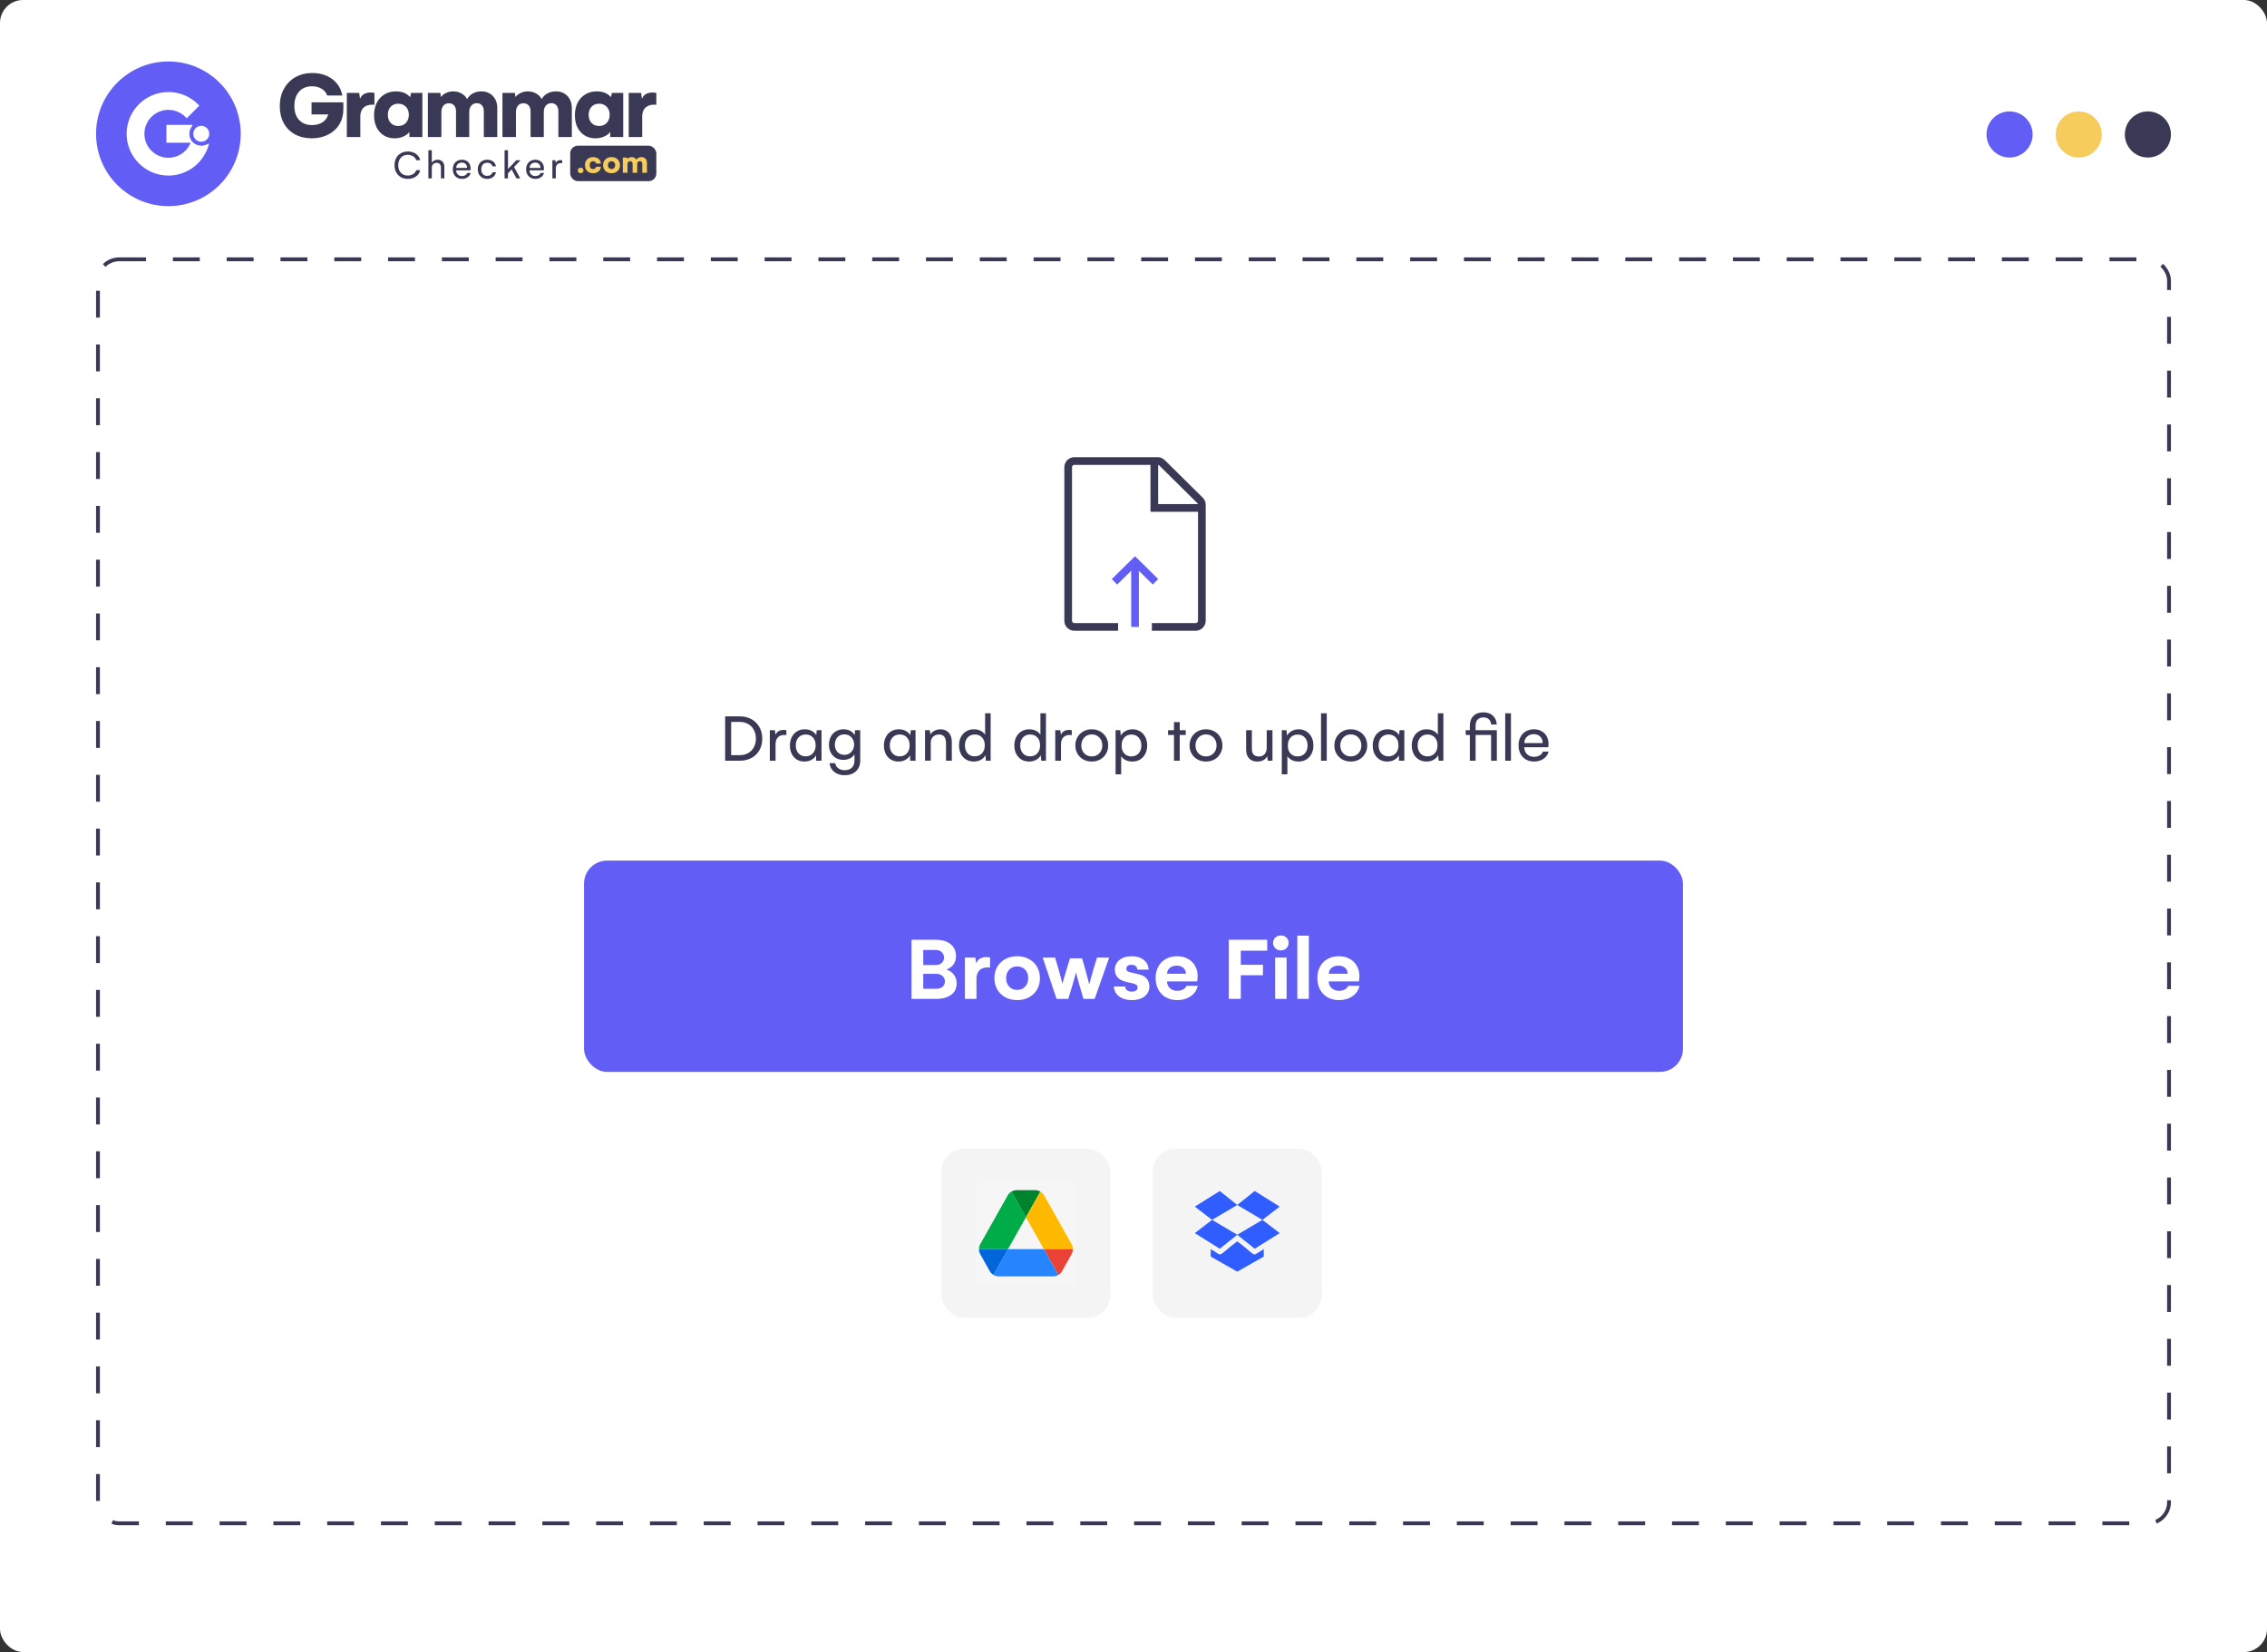 <svg width="590" height="430" viewBox="0 0 590 430" fill="none" xmlns="http://www.w3.org/2000/svg">
<rect x="0" y="0" width="590" height="430" fill="#333333" stroke="none"/>
<rect width="590" height="430" rx="6" fill="white"/>
<rect x="25.5" y="67.5" width="539" height="329" rx="5.5" fill="white" stroke="#393855" stroke-dasharray="7 7"/>
<path d="M192.571 186.46C193.696 186.46 194.698 186.706 195.577 187.198C196.462 187.69 197.15 188.376 197.643 189.255C198.135 190.128 198.381 191.13 198.381 192.261C198.381 193.392 198.138 194.388 197.651 195.249C197.171 196.11 196.488 196.784 195.604 197.271C194.719 197.757 193.708 198 192.571 198H188.722V186.46H192.571ZM192.466 196.559C193.315 196.559 194.06 196.38 194.698 196.022C195.343 195.659 195.841 195.152 196.192 194.502C196.55 193.846 196.729 193.099 196.729 192.261C196.729 191.399 196.55 190.638 196.192 189.976C195.841 189.313 195.343 188.804 194.698 188.446C194.06 188.083 193.315 187.901 192.466 187.901H190.286V196.559H192.466ZM203.9 189.993C204.164 189.993 204.416 190.017 204.656 190.063V191.338C204.521 191.314 204.334 191.303 204.094 191.303C203.373 191.303 202.816 191.517 202.424 191.944C202.037 192.372 201.844 192.964 201.844 193.72V198H200.35V190.063H201.668L201.844 191.268C201.979 190.857 202.23 190.544 202.6 190.327C202.975 190.104 203.408 189.993 203.9 189.993ZM213.806 190.063V198H212.399V196.594C212.136 197.086 211.731 197.481 211.187 197.78C210.642 198.073 210.026 198.22 209.341 198.22C208.608 198.22 207.955 198.047 207.381 197.701C206.812 197.35 206.37 196.86 206.054 196.233C205.737 195.601 205.579 194.874 205.579 194.054C205.579 193.216 205.743 192.478 206.071 191.839C206.405 191.194 206.862 190.699 207.442 190.354C208.022 190.002 208.69 189.826 209.446 189.826C210.12 189.826 210.715 189.961 211.23 190.23C211.746 190.5 212.147 190.869 212.435 191.338L212.566 190.063H213.806ZM209.666 196.866C210.445 196.866 211.075 196.605 211.556 196.084C212.036 195.562 212.276 194.862 212.276 193.983C212.276 193.134 212.039 192.454 211.564 191.944C211.09 191.435 210.469 191.18 209.701 191.18C208.91 191.18 208.28 191.44 207.812 191.962C207.343 192.483 207.108 193.169 207.108 194.019C207.108 194.868 207.343 195.557 207.812 196.084C208.28 196.605 208.898 196.866 209.666 196.866ZM223.878 190.063V197.965C223.878 199.119 223.512 200.042 222.779 200.733C222.047 201.431 221.062 201.779 219.826 201.779C218.748 201.779 217.854 201.501 217.146 200.944C216.437 200.388 216.015 199.623 215.88 198.65H217.356C217.474 199.225 217.752 199.67 218.191 199.986C218.631 200.309 219.176 200.47 219.826 200.47C220.641 200.47 221.271 200.247 221.716 199.802C222.161 199.356 222.384 198.756 222.384 198V196.33C222.108 196.787 221.716 197.145 221.206 197.402C220.702 197.654 220.128 197.78 219.483 197.78C218.739 197.78 218.08 197.61 217.506 197.271C216.938 196.931 216.501 196.462 216.196 195.864C215.892 195.261 215.739 194.587 215.739 193.843C215.739 193.087 215.895 192.404 216.205 191.795C216.516 191.18 216.958 190.699 217.532 190.354C218.112 190.002 218.78 189.826 219.536 189.826C220.198 189.826 220.778 189.961 221.276 190.23C221.774 190.5 222.161 190.875 222.437 191.355L222.524 190.063H223.878ZM219.738 196.471C220.494 196.471 221.106 196.216 221.575 195.706C222.05 195.196 222.287 194.563 222.287 193.808C222.287 193.052 222.053 192.419 221.584 191.909C221.121 191.399 220.506 191.145 219.738 191.145C218.982 191.145 218.382 191.399 217.937 191.909C217.491 192.419 217.269 193.058 217.269 193.825C217.269 194.593 217.494 195.226 217.945 195.724C218.396 196.222 218.994 196.471 219.738 196.471ZM238.274 190.063V198H236.868V196.594C236.604 197.086 236.2 197.481 235.655 197.78C235.11 198.073 234.495 198.22 233.81 198.22C233.077 198.22 232.424 198.047 231.85 197.701C231.281 197.35 230.839 196.86 230.522 196.233C230.206 195.601 230.048 194.874 230.048 194.054C230.048 193.216 230.212 192.478 230.54 191.839C230.874 191.194 231.331 190.699 231.911 190.354C232.491 190.002 233.159 189.826 233.915 189.826C234.589 189.826 235.184 189.961 235.699 190.23C236.215 190.5 236.616 190.869 236.903 191.338L237.035 190.063H238.274ZM234.135 196.866C234.914 196.866 235.544 196.605 236.024 196.084C236.505 195.562 236.745 194.862 236.745 193.983C236.745 193.134 236.508 192.454 236.033 191.944C235.559 191.435 234.938 191.18 234.17 191.18C233.379 191.18 232.749 191.44 232.28 191.962C231.812 192.483 231.577 193.169 231.577 194.019C231.577 194.868 231.812 195.557 232.28 196.084C232.749 196.605 233.367 196.866 234.135 196.866ZM244.743 189.826C245.646 189.826 246.366 190.113 246.905 190.688C247.444 191.256 247.714 192.056 247.714 193.087V198H246.202V193.43C246.202 191.93 245.596 191.18 244.383 191.18C243.721 191.18 243.196 191.379 242.81 191.777C242.429 192.17 242.238 192.677 242.238 193.298V197.982H240.744V190.063H241.992L242.133 191.18C242.373 190.77 242.73 190.441 243.205 190.195C243.68 189.949 244.192 189.826 244.743 189.826ZM257.821 185.651V198H256.6L256.468 196.576C256.216 197.068 255.817 197.467 255.272 197.771C254.728 198.07 254.112 198.22 253.427 198.22C252.683 198.22 252.021 198.047 251.44 197.701C250.86 197.35 250.406 196.857 250.078 196.225C249.756 195.586 249.595 194.851 249.595 194.019C249.595 193.192 249.759 192.463 250.087 191.83C250.421 191.191 250.878 190.699 251.458 190.354C252.038 190.002 252.7 189.826 253.444 189.826C254.106 189.826 254.692 189.952 255.202 190.204C255.712 190.456 256.104 190.805 256.38 191.25V185.651H257.821ZM253.682 196.866C254.461 196.866 255.091 196.605 255.571 196.084C256.052 195.562 256.292 194.862 256.292 193.983C256.292 193.134 256.055 192.454 255.58 191.944C255.105 191.435 254.484 191.18 253.717 191.18C252.926 191.18 252.296 191.44 251.827 191.962C251.358 192.483 251.124 193.169 251.124 194.019C251.124 194.868 251.358 195.557 251.827 196.084C252.296 196.605 252.914 196.866 253.682 196.866ZM272.218 185.651V198H270.996L270.864 196.576C270.612 197.068 270.214 197.467 269.669 197.771C269.124 198.07 268.509 198.22 267.823 198.22C267.079 198.22 266.417 198.047 265.837 197.701C265.257 197.35 264.803 196.857 264.475 196.225C264.152 195.586 263.991 194.851 263.991 194.019C263.991 193.192 264.155 192.463 264.483 191.83C264.817 191.191 265.274 190.699 265.854 190.354C266.435 190.002 267.097 189.826 267.841 189.826C268.503 189.826 269.089 189.952 269.599 190.204C270.108 190.456 270.501 190.805 270.776 191.25V185.651H272.218ZM268.078 196.866C268.857 196.866 269.487 196.605 269.968 196.084C270.448 195.562 270.688 194.862 270.688 193.983C270.688 193.134 270.451 192.454 269.977 191.944C269.502 191.435 268.881 191.18 268.113 191.18C267.322 191.18 266.692 191.44 266.224 191.962C265.755 192.483 265.521 193.169 265.521 194.019C265.521 194.868 265.755 195.557 266.224 196.084C266.692 196.605 267.311 196.866 268.078 196.866ZM278.186 189.993C278.449 189.993 278.701 190.017 278.941 190.063V191.338C278.807 191.314 278.619 191.303 278.379 191.303C277.658 191.303 277.102 191.517 276.709 191.944C276.322 192.372 276.129 192.964 276.129 193.72V198H274.635V190.063H275.953L276.129 191.268C276.264 190.857 276.516 190.544 276.885 190.327C277.26 190.104 277.693 189.993 278.186 189.993ZM279.864 194.036C279.864 193.245 280.043 192.533 280.4 191.9C280.764 191.262 281.268 190.758 281.912 190.389C282.562 190.014 283.301 189.826 284.127 189.826C284.953 189.826 285.694 190.014 286.351 190.389C287.007 190.758 287.514 191.262 287.871 191.9C288.234 192.533 288.416 193.245 288.416 194.036C288.416 194.815 288.231 195.524 287.862 196.163C287.499 196.802 286.992 197.306 286.342 197.675C285.697 198.038 284.959 198.22 284.127 198.22C283.312 198.22 282.58 198.038 281.93 197.675C281.285 197.306 280.778 196.805 280.409 196.172C280.046 195.533 279.864 194.821 279.864 194.036ZM281.411 194.036C281.411 194.856 281.666 195.536 282.176 196.075C282.686 196.614 283.336 196.884 284.127 196.884C284.941 196.884 285.604 196.614 286.113 196.075C286.629 195.536 286.887 194.856 286.887 194.036C286.887 193.21 286.632 192.524 286.122 191.979C285.612 191.435 284.947 191.162 284.127 191.162C283.336 191.162 282.686 191.435 282.176 191.979C281.666 192.524 281.411 193.21 281.411 194.036ZM294.727 189.826C295.471 189.826 296.13 190.002 296.704 190.354C297.284 190.699 297.738 191.194 298.066 191.839C298.395 192.478 298.559 193.21 298.559 194.036C298.559 194.851 298.395 195.577 298.066 196.216C297.738 196.854 297.281 197.35 296.695 197.701C296.115 198.047 295.453 198.22 294.709 198.22C294.059 198.22 293.479 198.097 292.969 197.851C292.459 197.604 292.066 197.259 291.791 196.813V201.542H290.332V190.063H291.562L291.686 191.47C291.949 190.978 292.354 190.582 292.898 190.283C293.443 189.979 294.053 189.826 294.727 189.826ZM294.454 196.884C295.233 196.884 295.86 196.62 296.335 196.093C296.81 195.565 297.047 194.88 297.047 194.036C297.047 193.175 296.81 192.486 296.335 191.971C295.86 191.455 295.239 191.197 294.472 191.197C293.692 191.197 293.068 191.458 292.6 191.979C292.137 192.501 291.905 193.201 291.905 194.08C291.905 194.941 292.137 195.624 292.6 196.128C293.068 196.632 293.687 196.884 294.454 196.884ZM308.596 191.303H307.031V198H305.537V191.303H303.99V190.063H305.537V187.954H307.031V190.063H308.596V191.303ZM309.589 194.036C309.589 193.245 309.768 192.533 310.125 191.9C310.488 191.262 310.992 190.758 311.637 190.389C312.287 190.014 313.025 189.826 313.852 189.826C314.678 189.826 315.419 190.014 316.075 190.389C316.731 190.758 317.238 191.262 317.596 191.9C317.959 192.533 318.141 193.245 318.141 194.036C318.141 194.815 317.956 195.524 317.587 196.163C317.224 196.802 316.717 197.306 316.066 197.675C315.422 198.038 314.684 198.22 313.852 198.22C313.037 198.22 312.305 198.038 311.654 197.675C311.01 197.306 310.503 196.805 310.134 196.172C309.771 195.533 309.589 194.821 309.589 194.036ZM311.136 194.036C311.136 194.856 311.391 195.536 311.9 196.075C312.41 196.614 313.061 196.884 313.852 196.884C314.666 196.884 315.328 196.614 315.838 196.075C316.354 195.536 316.611 194.856 316.611 194.036C316.611 193.21 316.356 192.524 315.847 191.979C315.337 191.435 314.672 191.162 313.852 191.162C313.061 191.162 312.41 191.435 311.9 191.979C311.391 192.524 311.136 193.21 311.136 194.036ZM331.166 190.063V198H329.944L329.804 196.849C329.552 197.306 329.203 197.648 328.758 197.877C328.312 198.105 327.803 198.22 327.229 198.22C326.303 198.22 325.585 197.944 325.075 197.394C324.565 196.837 324.311 196.09 324.311 195.152V190.063H325.805V194.871C325.805 195.604 325.969 196.125 326.297 196.436C326.631 196.746 327.097 196.901 327.694 196.901C328.292 196.901 328.77 196.696 329.127 196.286C329.49 195.87 329.672 195.319 329.672 194.634V190.063H331.166ZM337.986 189.826C338.73 189.826 339.39 190.002 339.964 190.354C340.544 190.699 340.998 191.194 341.326 191.839C341.654 192.478 341.818 193.21 341.818 194.036C341.818 194.851 341.654 195.577 341.326 196.216C340.998 196.854 340.541 197.35 339.955 197.701C339.375 198.047 338.713 198.22 337.969 198.22C337.318 198.22 336.738 198.097 336.229 197.851C335.719 197.604 335.326 197.259 335.051 196.813V201.542H333.592V190.063H334.822L334.945 191.47C335.209 190.978 335.613 190.582 336.158 190.283C336.703 189.979 337.312 189.826 337.986 189.826ZM337.714 196.884C338.493 196.884 339.12 196.62 339.595 196.093C340.069 195.565 340.307 194.88 340.307 194.036C340.307 193.175 340.069 192.486 339.595 191.971C339.12 191.455 338.499 191.197 337.731 191.197C336.952 191.197 336.328 191.458 335.859 191.979C335.396 192.501 335.165 193.201 335.165 194.08C335.165 194.941 335.396 195.624 335.859 196.128C336.328 196.632 336.946 196.884 337.714 196.884ZM343.805 185.651H345.299V198H343.805V185.651ZM347.276 194.036C347.276 193.245 347.455 192.533 347.812 191.9C348.176 191.262 348.68 190.758 349.324 190.389C349.975 190.014 350.713 189.826 351.539 189.826C352.365 189.826 353.106 190.014 353.763 190.389C354.419 190.758 354.926 191.262 355.283 191.9C355.646 192.533 355.828 193.245 355.828 194.036C355.828 194.815 355.644 195.524 355.274 196.163C354.911 196.802 354.404 197.306 353.754 197.675C353.109 198.038 352.371 198.22 351.539 198.22C350.725 198.22 349.992 198.038 349.342 197.675C348.697 197.306 348.19 196.805 347.821 196.172C347.458 195.533 347.276 194.821 347.276 194.036ZM348.823 194.036C348.823 194.856 349.078 195.536 349.588 196.075C350.098 196.614 350.748 196.884 351.539 196.884C352.354 196.884 353.016 196.614 353.525 196.075C354.041 195.536 354.299 194.856 354.299 194.036C354.299 193.21 354.044 192.524 353.534 191.979C353.024 191.435 352.359 191.162 351.539 191.162C350.748 191.162 350.098 191.435 349.588 191.979C349.078 192.524 348.823 193.21 348.823 194.036ZM365.487 190.063V198H364.081V196.594C363.817 197.086 363.413 197.481 362.868 197.78C362.323 198.073 361.708 198.22 361.022 198.22C360.29 198.22 359.637 198.047 359.062 197.701C358.494 197.35 358.052 196.86 357.735 196.233C357.419 195.601 357.261 194.874 357.261 194.054C357.261 193.216 357.425 192.478 357.753 191.839C358.087 191.194 358.544 190.699 359.124 190.354C359.704 190.002 360.372 189.826 361.128 189.826C361.802 189.826 362.396 189.961 362.912 190.23C363.428 190.5 363.829 190.869 364.116 191.338L364.248 190.063H365.487ZM361.348 196.866C362.127 196.866 362.757 196.605 363.237 196.084C363.718 195.562 363.958 194.862 363.958 193.983C363.958 193.134 363.721 192.454 363.246 191.944C362.771 191.435 362.15 191.18 361.383 191.18C360.592 191.18 359.962 191.44 359.493 191.962C359.024 192.483 358.79 193.169 358.79 194.019C358.79 194.868 359.024 195.557 359.493 196.084C359.962 196.605 360.58 196.866 361.348 196.866ZM375.647 185.651V198H374.426L374.294 196.576C374.042 197.068 373.644 197.467 373.099 197.771C372.554 198.07 371.938 198.22 371.253 198.22C370.509 198.22 369.847 198.047 369.267 197.701C368.687 197.35 368.232 196.857 367.904 196.225C367.582 195.586 367.421 194.851 367.421 194.019C367.421 193.192 367.585 192.463 367.913 191.83C368.247 191.191 368.704 190.699 369.284 190.354C369.864 190.002 370.526 189.826 371.271 189.826C371.933 189.826 372.519 189.952 373.028 190.204C373.538 190.456 373.931 190.805 374.206 191.25V185.651H375.647ZM371.508 196.866C372.287 196.866 372.917 196.605 373.397 196.084C373.878 195.562 374.118 194.862 374.118 193.983C374.118 193.134 373.881 192.454 373.406 191.944C372.932 191.435 372.311 191.18 371.543 191.18C370.752 191.18 370.122 191.44 369.653 191.962C369.185 192.483 368.95 193.169 368.95 194.019C368.95 194.868 369.185 195.557 369.653 196.084C370.122 196.605 370.74 196.866 371.508 196.866ZM389.561 198H388.066V191.303H384.032V198H382.538V191.303H381.457V190.063H382.538V188.824C382.538 187.793 382.849 186.967 383.47 186.346C384.097 185.725 384.961 185.414 386.062 185.414C387.105 185.414 387.932 185.704 388.541 186.284C389.156 186.858 389.49 187.626 389.543 188.587H388.084C388.037 187.989 387.835 187.532 387.478 187.216C387.126 186.894 386.66 186.732 386.08 186.732C385.459 186.732 384.961 186.914 384.586 187.277C384.217 187.635 384.032 188.15 384.032 188.824V190.063H389.561V198ZM391.74 185.651H393.234V198H391.74V185.651ZM403.025 195.627C402.844 196.406 402.404 197.033 401.707 197.508C401.01 197.982 400.195 198.22 399.264 198.22C398.461 198.22 397.752 198.044 397.137 197.692C396.527 197.335 396.053 196.84 395.713 196.207C395.379 195.568 395.212 194.833 395.212 194.001C395.212 193.175 395.382 192.445 395.722 191.812C396.067 191.174 396.542 190.685 397.146 190.345C397.755 189.999 398.443 189.826 399.211 189.826C399.967 189.826 400.629 189.987 401.197 190.31C401.766 190.626 402.208 191.068 402.524 191.637C402.847 192.205 403.008 192.855 403.008 193.588C403.008 193.986 402.984 194.288 402.938 194.493H396.688C396.712 195.249 396.961 195.855 397.436 196.312C397.91 196.764 398.52 196.989 399.264 196.989C399.814 196.989 400.295 196.866 400.705 196.62C401.121 196.374 401.408 196.043 401.566 195.627H403.025ZM401.496 193.412C401.484 192.703 401.268 192.141 400.846 191.725C400.424 191.303 399.873 191.092 399.193 191.092C398.473 191.092 397.884 191.303 397.427 191.725C396.97 192.141 396.729 192.703 396.706 193.412H401.496Z" fill="#393855"/>
<rect x="152" y="224" width="286" height="55" rx="6" fill="#625DF5"/>
<path d="M246.309 252.348C247.121 252.621 247.766 253.066 248.242 253.684C248.727 254.293 248.969 255.055 248.969 255.969C248.969 257.25 248.488 258.242 247.527 258.945C246.566 259.648 245.262 260 243.613 260H237.227V244.613H243.613C245.23 244.613 246.5 245 247.422 245.773C248.344 246.539 248.805 247.555 248.805 248.82C248.805 249.719 248.582 250.465 248.137 251.059C247.699 251.645 247.09 252.074 246.309 252.348ZM240.285 247.262V251.188H243.473C244.191 251.188 244.742 250.996 245.125 250.613C245.508 250.23 245.699 249.773 245.699 249.242C245.699 248.727 245.508 248.27 245.125 247.871C244.742 247.465 244.191 247.262 243.473 247.262H240.285ZM243.684 257.363C244.355 257.363 244.895 257.191 245.301 256.848C245.715 256.504 245.922 256.043 245.922 255.465C245.922 254.871 245.707 254.391 245.277 254.023C244.855 253.656 244.324 253.473 243.684 253.473H240.285V257.363H243.684ZM256.691 249.125C257.105 249.125 257.434 249.164 257.676 249.242V251.82C257.551 251.805 257.359 251.797 257.102 251.797C256.141 251.797 255.402 252.059 254.887 252.582C254.379 253.098 254.125 253.828 254.125 254.773V260H251.125V249.242H253.832L254.078 250.789C254.234 250.242 254.547 249.828 255.016 249.547C255.492 249.266 256.051 249.125 256.691 249.125ZM258.801 254.598C258.801 253.496 259.047 252.516 259.539 251.656C260.039 250.789 260.738 250.113 261.637 249.629C262.543 249.137 263.57 248.891 264.719 248.891C265.867 248.891 266.895 249.137 267.801 249.629C268.707 250.113 269.406 250.789 269.898 251.656C270.398 252.516 270.648 253.496 270.648 254.598C270.648 255.699 270.398 256.684 269.898 257.551C269.406 258.418 268.707 259.098 267.801 259.59C266.902 260.074 265.875 260.316 264.719 260.316C263.57 260.316 262.547 260.074 261.648 259.59C260.758 259.098 260.059 258.422 259.551 257.562C259.051 256.695 258.801 255.707 258.801 254.598ZM261.848 254.598C261.848 255.48 262.113 256.215 262.645 256.801C263.184 257.379 263.875 257.668 264.719 257.668C265.57 257.668 266.262 257.379 266.793 256.801C267.332 256.215 267.602 255.48 267.602 254.598C267.602 253.699 267.336 252.969 266.805 252.406C266.281 251.836 265.586 251.551 264.719 251.551C263.867 251.551 263.176 251.836 262.645 252.406C262.113 252.977 261.848 253.707 261.848 254.598ZM274.586 249.242L275.406 251.984C275.953 253.859 276.312 255.211 276.484 256.039C276.883 254.68 277.27 253.379 277.645 252.137C278.02 250.887 278.297 249.988 278.477 249.441H281.617C281.797 250.004 282.082 250.984 282.473 252.383C282.863 253.781 283.203 255.062 283.492 256.227C283.75 255.188 284.125 253.828 284.617 252.148L285.508 249.242H288.672L284.887 260H281.98C281.488 258.383 281.059 256.922 280.691 255.617C280.332 254.312 280.113 253.484 280.035 253.133C279.559 254.977 278.887 257.266 278.02 260H274.973L271.375 249.242H274.586ZM294.578 260.316C293.219 260.316 292.113 259.996 291.262 259.355C290.418 258.715 289.957 257.859 289.879 256.789H292.832C292.848 257.203 293.016 257.527 293.336 257.762C293.656 257.988 294.062 258.102 294.555 258.102C295.016 258.102 295.383 258.012 295.656 257.832C295.93 257.645 296.066 257.383 296.066 257.047C296.066 256.711 295.961 256.473 295.75 256.332C295.547 256.184 295.27 256.07 294.918 255.992L293.137 255.582C292.113 255.34 291.355 254.949 290.863 254.41C290.379 253.863 290.137 253.199 290.137 252.418C290.137 251.363 290.539 250.512 291.344 249.863C292.156 249.215 293.219 248.891 294.531 248.891C295.812 248.891 296.855 249.211 297.66 249.852C298.473 250.492 298.895 251.332 298.926 252.371H295.996C295.98 251.988 295.836 251.684 295.562 251.457C295.289 251.23 294.922 251.117 294.461 251.117C294.062 251.117 293.742 251.207 293.5 251.387C293.258 251.559 293.137 251.805 293.137 252.125C293.137 252.43 293.23 252.648 293.418 252.781C293.613 252.906 293.914 253.016 294.32 253.109L296.383 253.59C297.328 253.816 298.023 254.207 298.469 254.762C298.914 255.309 299.137 255.965 299.137 256.73C299.137 257.816 298.719 258.688 297.883 259.344C297.055 259.992 295.953 260.316 294.578 260.316ZM311.723 256.59C311.48 257.715 310.871 258.617 309.895 259.297C308.918 259.977 307.758 260.316 306.414 260.316C305.297 260.316 304.309 260.078 303.449 259.602C302.59 259.117 301.926 258.441 301.457 257.574C300.988 256.699 300.754 255.699 300.754 254.574C300.754 253.441 300.988 252.445 301.457 251.586C301.926 250.719 302.586 250.055 303.438 249.594C304.289 249.125 305.258 248.891 306.344 248.891C307.398 248.891 308.328 249.109 309.133 249.547C309.945 249.984 310.574 250.598 311.02 251.387C311.473 252.168 311.699 253.055 311.699 254.047C311.699 254.445 311.656 254.91 311.57 255.441H303.707C303.738 256.176 304 256.77 304.492 257.223C304.992 257.668 305.633 257.891 306.414 257.891C306.992 257.891 307.492 257.773 307.914 257.539C308.336 257.305 308.637 256.988 308.816 256.59H311.723ZM308.641 253.449C308.625 252.793 308.395 252.277 307.949 251.902C307.504 251.527 306.938 251.34 306.25 251.34C305.531 251.34 304.938 251.531 304.469 251.914C304.008 252.297 303.762 252.809 303.73 253.449H308.641ZM322.926 247.449V251.117H328.703L328.68 253.836H322.926V260H319.797V244.613H329.805V247.449H322.926ZM333.355 247.379C332.777 247.379 332.293 247.191 331.902 246.816C331.512 246.434 331.316 245.973 331.316 245.434C331.316 244.887 331.512 244.426 331.902 244.051C332.293 243.676 332.777 243.488 333.355 243.488C333.949 243.488 334.434 243.672 334.809 244.039C335.184 244.406 335.371 244.871 335.371 245.434C335.371 245.98 335.18 246.441 334.797 246.816C334.414 247.191 333.934 247.379 333.355 247.379ZM331.867 249.242H334.844V260H331.867V249.242ZM337.633 243.535H340.633V260H337.633V243.535ZM353.816 256.59C353.574 257.715 352.965 258.617 351.988 259.297C351.012 259.977 349.852 260.316 348.508 260.316C347.391 260.316 346.402 260.078 345.543 259.602C344.684 259.117 344.02 258.441 343.551 257.574C343.082 256.699 342.848 255.699 342.848 254.574C342.848 253.441 343.082 252.445 343.551 251.586C344.02 250.719 344.68 250.055 345.531 249.594C346.383 249.125 347.352 248.891 348.438 248.891C349.492 248.891 350.422 249.109 351.227 249.547C352.039 249.984 352.668 250.598 353.113 251.387C353.566 252.168 353.793 253.055 353.793 254.047C353.793 254.445 353.75 254.91 353.664 255.441H345.801C345.832 256.176 346.094 256.77 346.586 257.223C347.086 257.668 347.727 257.891 348.508 257.891C349.086 257.891 349.586 257.773 350.008 257.539C350.43 257.305 350.73 256.988 350.91 256.59H353.816ZM350.734 253.449C350.719 252.793 350.488 252.277 350.043 251.902C349.598 251.527 349.031 251.34 348.344 251.34C347.625 251.34 347.031 251.531 346.562 251.914C346.102 252.297 345.855 252.809 345.824 253.449H350.734Z" fill="white"/>
<path d="M299.782 163.178H311.152C312.067 163.178 312.791 162.464 312.791 161.582V131.367C312.791 130.926 312.621 130.527 312.301 130.233L302.443 120.483C302.124 120.168 301.719 120 301.293 120H279.618C278.724 120 278 120.735 278 121.618V161.582C278 162.464 278.724 163.178 279.618 163.178H290.988" stroke="#393855" stroke-width="2" stroke-miterlimit="10"/>
<path d="M300.42 120V132.208H312.791" stroke="#393855" stroke-width="2" stroke-miterlimit="10"/>
<path d="M295.396 163.178V146.663" stroke="#625DF5" stroke-width="2" stroke-miterlimit="10"/>
<path d="M290.051 151.433L295.396 146.18L300.719 151.433" stroke="#625DF5" stroke-width="2" stroke-miterlimit="10"/>
<rect x="245" y="299" width="44" height="44" rx="6" fill="#F4F4F4"/>
<rect x="253.8" y="307.8" width="26.4" height="26.4" fill="#F6F6F6"/>
<g clip-path="url(#clip0_0_384)">
<path d="M267 316.845L262.339 325.132H254.79C254.791 324.661 254.91 324.191 255.148 323.768L262.247 311.165C262.487 310.738 262.831 310.392 263.236 310.152L267 316.845Z" fill="#00AC47"/>
<path d="M270.764 310.153L267 316.845L263.236 310.153C263.643 309.913 264.111 309.78 264.597 309.78H269.403C269.889 309.78 270.357 309.913 270.764 310.153Z" fill="#00832D"/>
<path d="M279.211 325.132H271.661L267 316.845L270.764 310.152C271.166 310.39 271.508 310.732 271.748 311.155C271.75 311.158 271.752 311.162 271.754 311.165L278.853 323.768C278.854 323.77 278.854 323.771 278.855 323.773C279.092 324.194 279.21 324.663 279.211 325.132Z" fill="#FFBA00"/>
<path d="M279.21 325.132C279.21 325.599 279.094 326.065 278.861 326.486C278.86 326.486 278.86 326.487 278.86 326.488C278.858 326.491 278.856 326.494 278.855 326.497L276.426 330.829C276.185 331.258 275.841 331.605 275.436 331.845L271.66 325.132H279.21Z" fill="#EA4335"/>
<path d="M275.437 331.845C275.03 332.087 274.561 332.22 274.073 332.22H259.928C259.44 332.22 258.971 332.087 258.564 331.845L262.339 325.132H271.661L275.437 331.845Z" fill="#2684FC"/>
<path d="M262.339 325.132L258.564 331.845C258.163 331.608 257.821 331.265 257.581 330.842C257.58 330.841 257.579 330.839 257.578 330.837C257.577 330.836 257.576 330.834 257.575 330.832C257.575 330.831 257.574 330.83 257.574 330.829L255.145 326.497C254.908 326.074 254.79 325.603 254.79 325.132H262.339Z" fill="#0066DA"/>
</g>
<rect x="300" y="299" width="44" height="44" rx="6" fill="#F4F4F4"/>
<path d="M321.999 313.637L328.551 317.514L333.044 314.067L326.545 310L321.999 313.637Z" fill="#305DFF"/>
<path d="M322 313.639L317.453 310L310.955 314.066L315.449 317.514L322 313.639Z" fill="#305DFF"/>
<path d="M322 321.391L326.546 325.028L333.045 320.962L328.55 317.513L322 321.39L315.448 317.513L310.955 320.962L317.453 325.028L322 321.391Z" fill="#305DFF"/>
<path d="M328.904 327.062V325.122L326.876 326.391V326.392C326.113 326.873 325.766 325.902 322.001 323.103C318.171 325.959 317.884 326.865 317.125 326.391L315.098 325.123V327.062L322.015 331L328.904 327.062Z" fill="#305DFF"/>
<circle cx="523" cy="35" r="6" fill="#625DF5"/>
<circle cx="541" cy="35" r="6" fill="#F6CC5D"/>
<circle cx="559" cy="35" r="6" fill="#393855"/>
<path d="M43.827 53.65C54.224 53.65 62.653 45.222 62.653 34.825C62.653 24.428 54.224 16 43.827 16C33.429 16 25 24.428 25 34.825C25 45.222 33.429 53.65 43.827 53.65Z" fill="#625DF5"/>
<path d="M52.379 37.925C51.628 37.925 50.903 37.651 50.338 37.156L49.951 36.816L49.694 36.377C49.422 35.906 49.279 35.371 49.279 34.828C49.279 34.284 49.422 33.749 49.694 33.278L50.141 32.503H43.313V37.147H49.614L49.53 37.335C48.995 38.555 48.083 39.571 46.928 40.234C45.773 40.898 44.436 41.174 43.112 41.023C41.789 40.871 40.549 40.3 39.574 39.392C38.599 38.485 37.94 37.289 37.694 35.98C37.448 34.671 37.627 33.318 38.207 32.118C38.786 30.919 39.734 29.936 40.912 29.315C42.09 28.693 43.437 28.466 44.754 28.665C46.071 28.864 47.289 29.48 48.231 30.422L48.596 30.784L51.879 27.501L51.516 27.138C50.509 26.125 49.311 25.322 47.991 24.776C46.671 24.229 45.255 23.95 43.827 23.954C37.832 23.954 32.955 28.831 32.955 34.825C32.955 40.819 37.832 45.696 43.827 45.696C46.086 45.696 48.29 44.992 50.131 43.682C51.972 42.372 53.359 40.522 54.101 38.387L54.455 37.365L53.439 37.737C53.099 37.862 52.74 37.925 52.379 37.925Z" fill="white"/>
<path d="M50.306 34.825C50.306 35.235 50.427 35.636 50.655 35.977C50.883 36.319 51.207 36.585 51.586 36.742C51.965 36.899 52.383 36.94 52.785 36.86C53.188 36.78 53.557 36.582 53.847 36.292C54.138 36.002 54.335 35.632 54.415 35.23C54.495 34.827 54.454 34.41 54.297 34.031C54.14 33.652 53.874 33.328 53.533 33.1C53.192 32.872 52.791 32.75 52.38 32.75C51.83 32.75 51.302 32.969 50.913 33.358C50.524 33.747 50.306 34.275 50.306 34.825Z" fill="white"/>
<path d="M89.361 26.63V28.382C89.361 29.89 89.013 31.22 88.317 32.371C87.621 33.515 86.646 34.405 85.393 35.043C84.148 35.681 82.728 36 81.13 36C79.468 36 78.006 35.652 76.745 34.956C75.492 34.26 74.522 33.283 73.834 32.023C73.154 30.756 72.814 29.29 72.814 27.624C72.814 25.942 73.17 24.451 73.883 23.151C74.595 21.842 75.59 20.823 76.868 20.094C78.154 19.364 79.628 19 81.29 19C82.666 19 83.907 19.244 85.012 19.733C86.118 20.222 87.023 20.91 87.727 21.796C88.431 22.674 88.886 23.693 89.091 24.853H85.16C84.889 24.108 84.402 23.523 83.698 23.101C82.994 22.67 82.166 22.455 81.216 22.455C79.791 22.455 78.665 22.919 77.838 23.846C77.019 24.766 76.61 26.009 76.61 27.575C76.61 29.132 77.023 30.354 77.851 31.241C78.686 32.119 79.8 32.558 81.192 32.558C82.265 32.558 83.182 32.313 83.944 31.825C84.705 31.328 85.197 30.648 85.418 29.787H81.081V26.63H89.361Z" fill="#393855"/>
<path d="M96.395 24.083C96.764 24.083 97.116 24.116 97.452 24.182V27.264C97.337 27.247 97.161 27.239 96.923 27.239C95.916 27.239 95.138 27.508 94.589 28.047C94.049 28.577 93.778 29.327 93.778 30.296V35.664H90.265V24.182H93.484L93.705 25.735C93.893 25.189 94.225 24.779 94.7 24.505C95.175 24.223 95.74 24.083 96.395 24.083Z" fill="#393855"/>
<path d="M109.928 24.182V35.664H106.549V34.347C106.164 34.853 105.628 35.254 104.94 35.553C104.252 35.851 103.507 36 102.704 36C101.648 36 100.71 35.752 99.891 35.254C99.081 34.749 98.454 34.049 98.012 33.154C97.57 32.251 97.348 31.203 97.348 30.01C97.348 28.767 97.586 27.678 98.061 26.742C98.536 25.806 99.203 25.081 100.063 24.567C100.931 24.045 101.918 23.784 103.024 23.784C104.653 23.784 105.894 24.29 106.746 25.3L106.979 24.182H109.928ZM103.638 32.794C104.457 32.794 105.12 32.529 105.628 31.998C106.144 31.46 106.402 30.748 106.402 29.861C106.402 29 106.144 28.308 105.628 27.786C105.12 27.256 104.457 26.991 103.638 26.991C102.819 26.991 102.164 27.26 101.672 27.798C101.181 28.328 100.935 29.024 100.935 29.886C100.935 30.748 101.181 31.448 101.672 31.986C102.172 32.525 102.827 32.794 103.638 32.794Z" fill="#393855"/>
<path d="M125.266 23.784C126.494 23.784 127.493 24.182 128.263 24.977C129.033 25.773 129.418 26.825 129.418 28.134V35.664H125.917V28.991C125.917 28.312 125.749 27.786 125.413 27.413C125.078 27.04 124.652 26.854 124.136 26.854C123.497 26.854 123.001 27.069 122.649 27.5C122.297 27.922 122.121 28.482 122.121 29.178V35.664H118.681V28.991C118.681 28.328 118.514 27.811 118.178 27.438C117.842 27.065 117.387 26.879 116.814 26.879C116.208 26.879 115.733 27.094 115.389 27.525C115.045 27.947 114.873 28.498 114.873 29.178V35.664H111.36V24.182H114.603L114.75 25.251C115.103 24.795 115.561 24.439 116.126 24.182C116.7 23.917 117.306 23.784 117.944 23.784C118.747 23.784 119.472 23.967 120.119 24.331C120.766 24.696 121.249 25.189 121.568 25.81C121.92 25.164 122.416 24.667 123.055 24.319C123.693 23.962 124.431 23.784 125.266 23.784Z" fill="#393855"/>
<path d="M144.67 23.784C145.899 23.784 146.898 24.182 147.668 24.977C148.438 25.773 148.822 26.825 148.822 28.134V35.664H145.321V28.991C145.321 28.312 145.154 27.786 144.818 27.413C144.482 27.04 144.056 26.854 143.54 26.854C142.901 26.854 142.406 27.069 142.054 27.5C141.702 27.922 141.526 28.482 141.526 29.178V35.664H138.086V28.991C138.086 28.328 137.918 27.811 137.582 27.438C137.246 27.065 136.792 26.879 136.219 26.879C135.613 26.879 135.138 27.094 134.794 27.525C134.45 27.947 134.278 28.498 134.278 29.178V35.664H130.764V24.182H134.007L134.155 25.251C134.507 24.795 134.966 24.439 135.531 24.182C136.104 23.917 136.71 23.784 137.349 23.784C138.151 23.784 138.876 23.967 139.523 24.331C140.17 24.696 140.653 25.189 140.973 25.81C141.325 25.164 141.82 24.667 142.459 24.319C143.098 23.962 143.835 23.784 144.67 23.784Z" fill="#393855"/>
<path d="M162.195 24.182V35.664H158.817V34.347C158.432 34.853 157.896 35.254 157.208 35.553C156.52 35.851 155.775 36 154.972 36C153.916 36 152.978 35.752 152.159 35.254C151.348 34.749 150.722 34.049 150.279 33.154C149.837 32.251 149.616 31.203 149.616 30.01C149.616 28.767 149.854 27.678 150.329 26.742C150.804 25.806 151.471 25.081 152.331 24.567C153.199 24.045 154.186 23.784 155.291 23.784C156.921 23.784 158.162 24.29 159.014 25.3L159.247 24.182H162.195ZM155.906 32.794C156.725 32.794 157.388 32.529 157.896 31.998C158.412 31.46 158.67 30.748 158.67 29.861C158.67 29 158.412 28.308 157.896 27.786C157.388 27.256 156.725 26.991 155.906 26.991C155.087 26.991 154.431 27.26 153.94 27.798C153.449 28.328 153.203 29.024 153.203 29.886C153.203 30.748 153.449 31.448 153.94 31.986C154.44 32.525 155.095 32.794 155.906 32.794Z" fill="#393855"/>
<path d="M169.758 24.083C170.126 24.083 170.478 24.116 170.814 24.182V27.264C170.699 27.247 170.523 27.239 170.286 27.239C169.278 27.239 168.5 27.508 167.952 28.047C167.411 28.577 167.141 29.327 167.141 30.296V35.664H163.628V24.182H166.846L167.067 25.735C167.256 25.189 167.587 24.779 168.062 24.505C168.537 24.223 169.102 24.083 169.758 24.083Z" fill="#393855"/>
<path d="M106.139 46.559C105.463 46.559 104.862 46.409 104.337 46.109C103.814 45.81 103.407 45.39 103.115 44.851C102.822 44.311 102.676 43.693 102.676 42.996C102.676 42.297 102.82 41.679 103.109 41.142C103.398 40.603 103.806 40.183 104.331 39.884C104.861 39.584 105.463 39.434 106.139 39.434C106.675 39.434 107.169 39.527 107.622 39.711C108.075 39.896 108.452 40.16 108.755 40.505C109.058 40.846 109.26 41.245 109.361 41.701H108.332C108.203 41.287 107.937 40.949 107.533 40.688C107.133 40.427 106.661 40.296 106.118 40.296C105.634 40.296 105.204 40.409 104.828 40.636C104.455 40.862 104.164 41.179 103.955 41.586C103.75 41.99 103.647 42.464 103.647 43.007C103.647 43.55 103.75 44.026 103.955 44.433C104.164 44.837 104.455 45.148 104.828 45.368C105.204 45.584 105.634 45.692 106.118 45.692C106.654 45.692 107.122 45.565 107.523 45.31C107.927 45.056 108.196 44.715 108.332 44.287H109.361C109.267 44.736 109.07 45.133 108.771 45.477C108.472 45.819 108.094 46.085 107.638 46.277C107.181 46.465 106.682 46.559 106.139 46.559Z" fill="#393855"/>
<path d="M111.491 39.09H112.379V42.354C112.522 42.11 112.731 41.919 113.006 41.78C113.281 41.64 113.579 41.571 113.899 41.571C114.435 41.571 114.86 41.741 115.173 42.083C115.487 42.42 115.643 42.896 115.643 43.508V46.428H114.755V43.712C114.755 43.228 114.653 42.885 114.447 42.683C114.245 42.478 113.988 42.375 113.674 42.375C113.319 42.375 113.014 42.485 112.76 42.704C112.506 42.92 112.379 43.23 112.379 43.634V46.428H111.491V39.09Z" fill="#393855"/>
<path d="M122.484 45.018C122.377 45.481 122.115 45.853 121.701 46.136C121.287 46.418 120.803 46.559 120.249 46.559C119.772 46.559 119.351 46.454 118.985 46.245C118.623 46.033 118.341 45.739 118.139 45.362C117.94 44.983 117.841 44.546 117.841 44.052C117.841 43.561 117.942 43.127 118.144 42.751C118.35 42.371 118.632 42.081 118.99 41.879C119.352 41.673 119.762 41.571 120.218 41.571C120.667 41.571 121.06 41.666 121.398 41.858C121.736 42.046 121.999 42.309 122.187 42.647C122.378 42.984 122.474 43.371 122.474 43.806C122.474 44.043 122.46 44.222 122.432 44.344H118.719C118.733 44.793 118.881 45.154 119.163 45.425C119.445 45.693 119.807 45.827 120.249 45.827C120.576 45.827 120.862 45.754 121.106 45.608C121.353 45.462 121.523 45.265 121.617 45.018H122.484ZM121.576 43.702C121.569 43.28 121.44 42.946 121.189 42.699C120.938 42.448 120.611 42.323 120.207 42.323C119.779 42.323 119.429 42.448 119.157 42.699C118.886 42.946 118.743 43.28 118.729 43.702H121.576Z" fill="#393855"/>
<path d="M124.353 44.062C124.353 43.571 124.456 43.138 124.661 42.761C124.87 42.382 125.158 42.09 125.523 41.884C125.892 41.675 126.315 41.571 126.792 41.571C127.398 41.571 127.908 41.726 128.323 42.035C128.737 42.345 128.986 42.765 129.07 43.294H128.161C128.091 43.002 127.933 42.772 127.685 42.605C127.438 42.438 127.137 42.354 126.782 42.354C126.326 42.354 125.957 42.507 125.675 42.814C125.393 43.12 125.252 43.54 125.252 44.072C125.252 44.584 125.387 44.997 125.659 45.31C125.931 45.62 126.305 45.775 126.782 45.775C127.137 45.775 127.44 45.69 127.691 45.519C127.941 45.349 128.098 45.124 128.161 44.846H129.07C128.983 45.357 128.73 45.772 128.312 46.089C127.898 46.402 127.395 46.559 126.803 46.559C126.319 46.559 125.891 46.456 125.518 46.25C125.149 46.041 124.862 45.749 124.656 45.373C124.454 44.993 124.353 44.556 124.353 44.062Z" fill="#393855"/>
<path d="M133.78 43.467L135.399 46.428H134.401L133.153 44.109L132.208 45.091V46.428H131.32V39.09H132.208V43.989L134.38 41.712H135.472L133.78 43.467Z" fill="#393855"/>
<path d="M141.571 45.018C141.463 45.481 141.202 45.853 140.788 46.136C140.373 46.418 139.889 46.559 139.336 46.559C138.859 46.559 138.438 46.454 138.072 46.245C137.71 46.033 137.428 45.739 137.226 45.362C137.027 44.983 136.928 44.546 136.928 44.052C136.928 43.561 137.029 43.127 137.231 42.751C137.436 42.371 137.718 42.081 138.077 41.879C138.439 41.673 138.848 41.571 139.305 41.571C139.754 41.571 140.147 41.666 140.485 41.858C140.823 42.046 141.086 42.309 141.274 42.647C141.465 42.984 141.561 43.371 141.561 43.806C141.561 44.043 141.547 44.222 141.519 44.344H137.806C137.819 44.793 137.967 45.154 138.249 45.425C138.532 45.693 138.894 45.827 139.336 45.827C139.663 45.827 139.949 45.754 140.192 45.608C140.44 45.462 140.61 45.265 140.704 45.018H141.571ZM140.663 43.702C140.656 43.28 140.527 42.946 140.276 42.699C140.025 42.448 139.698 42.323 139.294 42.323C138.866 42.323 138.516 42.448 138.244 42.699C137.973 42.946 137.83 43.28 137.816 43.702H140.663Z" fill="#393855"/>
<path d="M145.869 41.67C146.025 41.67 146.175 41.684 146.318 41.712V42.469C146.238 42.455 146.126 42.448 145.984 42.448C145.555 42.448 145.225 42.575 144.991 42.829C144.761 43.084 144.647 43.435 144.647 43.884V46.428H143.759V41.712H144.542L144.647 42.427C144.727 42.184 144.876 41.997 145.096 41.868C145.319 41.736 145.576 41.67 145.869 41.67Z" fill="#393855"/>
<rect x="148.398" y="37.919" width="22.415" height="9.238" rx="2" fill="#393855"/>
<path d="M151.121 45.085C150.902 45.085 150.722 45.015 150.583 44.875C150.446 44.733 150.377 44.563 150.377 44.367C150.377 44.162 150.446 43.989 150.583 43.85C150.722 43.71 150.902 43.64 151.121 43.64C151.338 43.64 151.516 43.712 151.655 43.854C151.798 43.996 151.869 44.167 151.869 44.367C151.869 44.56 151.798 44.729 151.655 44.871C151.516 45.014 151.338 45.085 151.121 45.085Z" fill="#F6CC5D"/>
<path d="M152.236 42.991C152.236 42.572 152.325 42.203 152.501 41.884C152.678 41.565 152.929 41.319 153.253 41.145C153.578 40.971 153.95 40.884 154.369 40.884C154.748 40.884 155.085 40.954 155.382 41.093C155.681 41.233 155.919 41.431 156.095 41.687C156.275 41.944 156.376 42.239 156.399 42.572H155.159C155.114 42.373 155.017 42.223 154.869 42.123C154.723 42.021 154.551 41.969 154.352 41.969C154.09 41.969 153.877 42.062 153.715 42.247C153.555 42.43 153.476 42.677 153.476 42.991C153.476 43.301 153.554 43.549 153.711 43.734C153.87 43.917 154.084 44.008 154.352 44.008C154.562 44.008 154.741 43.952 154.886 43.841C155.031 43.73 155.122 43.586 155.159 43.41H156.399C156.37 43.737 156.266 44.028 156.087 44.281C155.91 44.535 155.672 44.733 155.373 44.875C155.077 45.015 154.742 45.085 154.369 45.085C153.95 45.085 153.578 44.998 153.253 44.824C152.929 44.647 152.678 44.402 152.501 44.089C152.325 43.773 152.236 43.407 152.236 42.991Z" fill="#F6CC5D"/>
<path d="M156.963 42.991C156.963 42.583 157.054 42.22 157.236 41.901C157.421 41.579 157.679 41.33 158.01 41.153C158.343 40.974 158.726 40.884 159.159 40.884C159.592 40.884 159.973 40.974 160.3 41.153C160.631 41.33 160.887 41.579 161.069 41.901C161.255 42.22 161.347 42.583 161.347 42.991C161.347 43.392 161.255 43.753 161.069 44.072C160.887 44.391 160.629 44.64 160.296 44.82C159.963 44.996 159.584 45.085 159.159 45.085C158.726 45.085 158.343 44.996 158.01 44.82C157.679 44.64 157.421 44.391 157.236 44.072C157.054 43.753 156.963 43.392 156.963 42.991ZM158.21 42.982C158.21 43.281 158.297 43.526 158.471 43.717C158.648 43.905 158.877 43.999 159.159 43.999C159.438 43.999 159.665 43.905 159.839 43.717C160.015 43.526 160.104 43.281 160.104 42.982C160.104 42.686 160.017 42.445 159.843 42.26C159.672 42.072 159.444 41.978 159.159 41.978C158.874 41.978 158.645 42.072 158.471 42.26C158.297 42.445 158.21 42.686 158.21 42.982Z" fill="#F6CC5D"/>
<path d="M166.932 40.884C167.36 40.884 167.707 41.021 167.975 41.294C168.243 41.568 168.377 41.93 168.377 42.38V44.969H167.159V42.675C167.159 42.441 167.1 42.26 166.984 42.132C166.867 42.004 166.719 41.94 166.539 41.94C166.317 41.94 166.145 42.014 166.022 42.162C165.9 42.307 165.838 42.499 165.838 42.739V44.969H164.642V42.675C164.642 42.447 164.583 42.269 164.467 42.14C164.35 42.012 164.192 41.948 163.992 41.948C163.782 41.948 163.616 42.022 163.497 42.17C163.377 42.316 163.317 42.505 163.317 42.739V44.969H162.095V41.021H163.223L163.274 41.388C163.397 41.232 163.556 41.109 163.753 41.021C163.952 40.93 164.163 40.884 164.385 40.884C164.665 40.884 164.917 40.947 165.142 41.072C165.367 41.197 165.535 41.367 165.646 41.581C165.769 41.358 165.941 41.187 166.163 41.068C166.385 40.945 166.642 40.884 166.932 40.884Z" fill="#F6CC5D"/>
<defs>
<clipPath id="clip0_0_384">
<rect width="24.42" height="22.44" fill="white" transform="translate(254.79 309.78)"/>
</clipPath>
</defs>
</svg>
